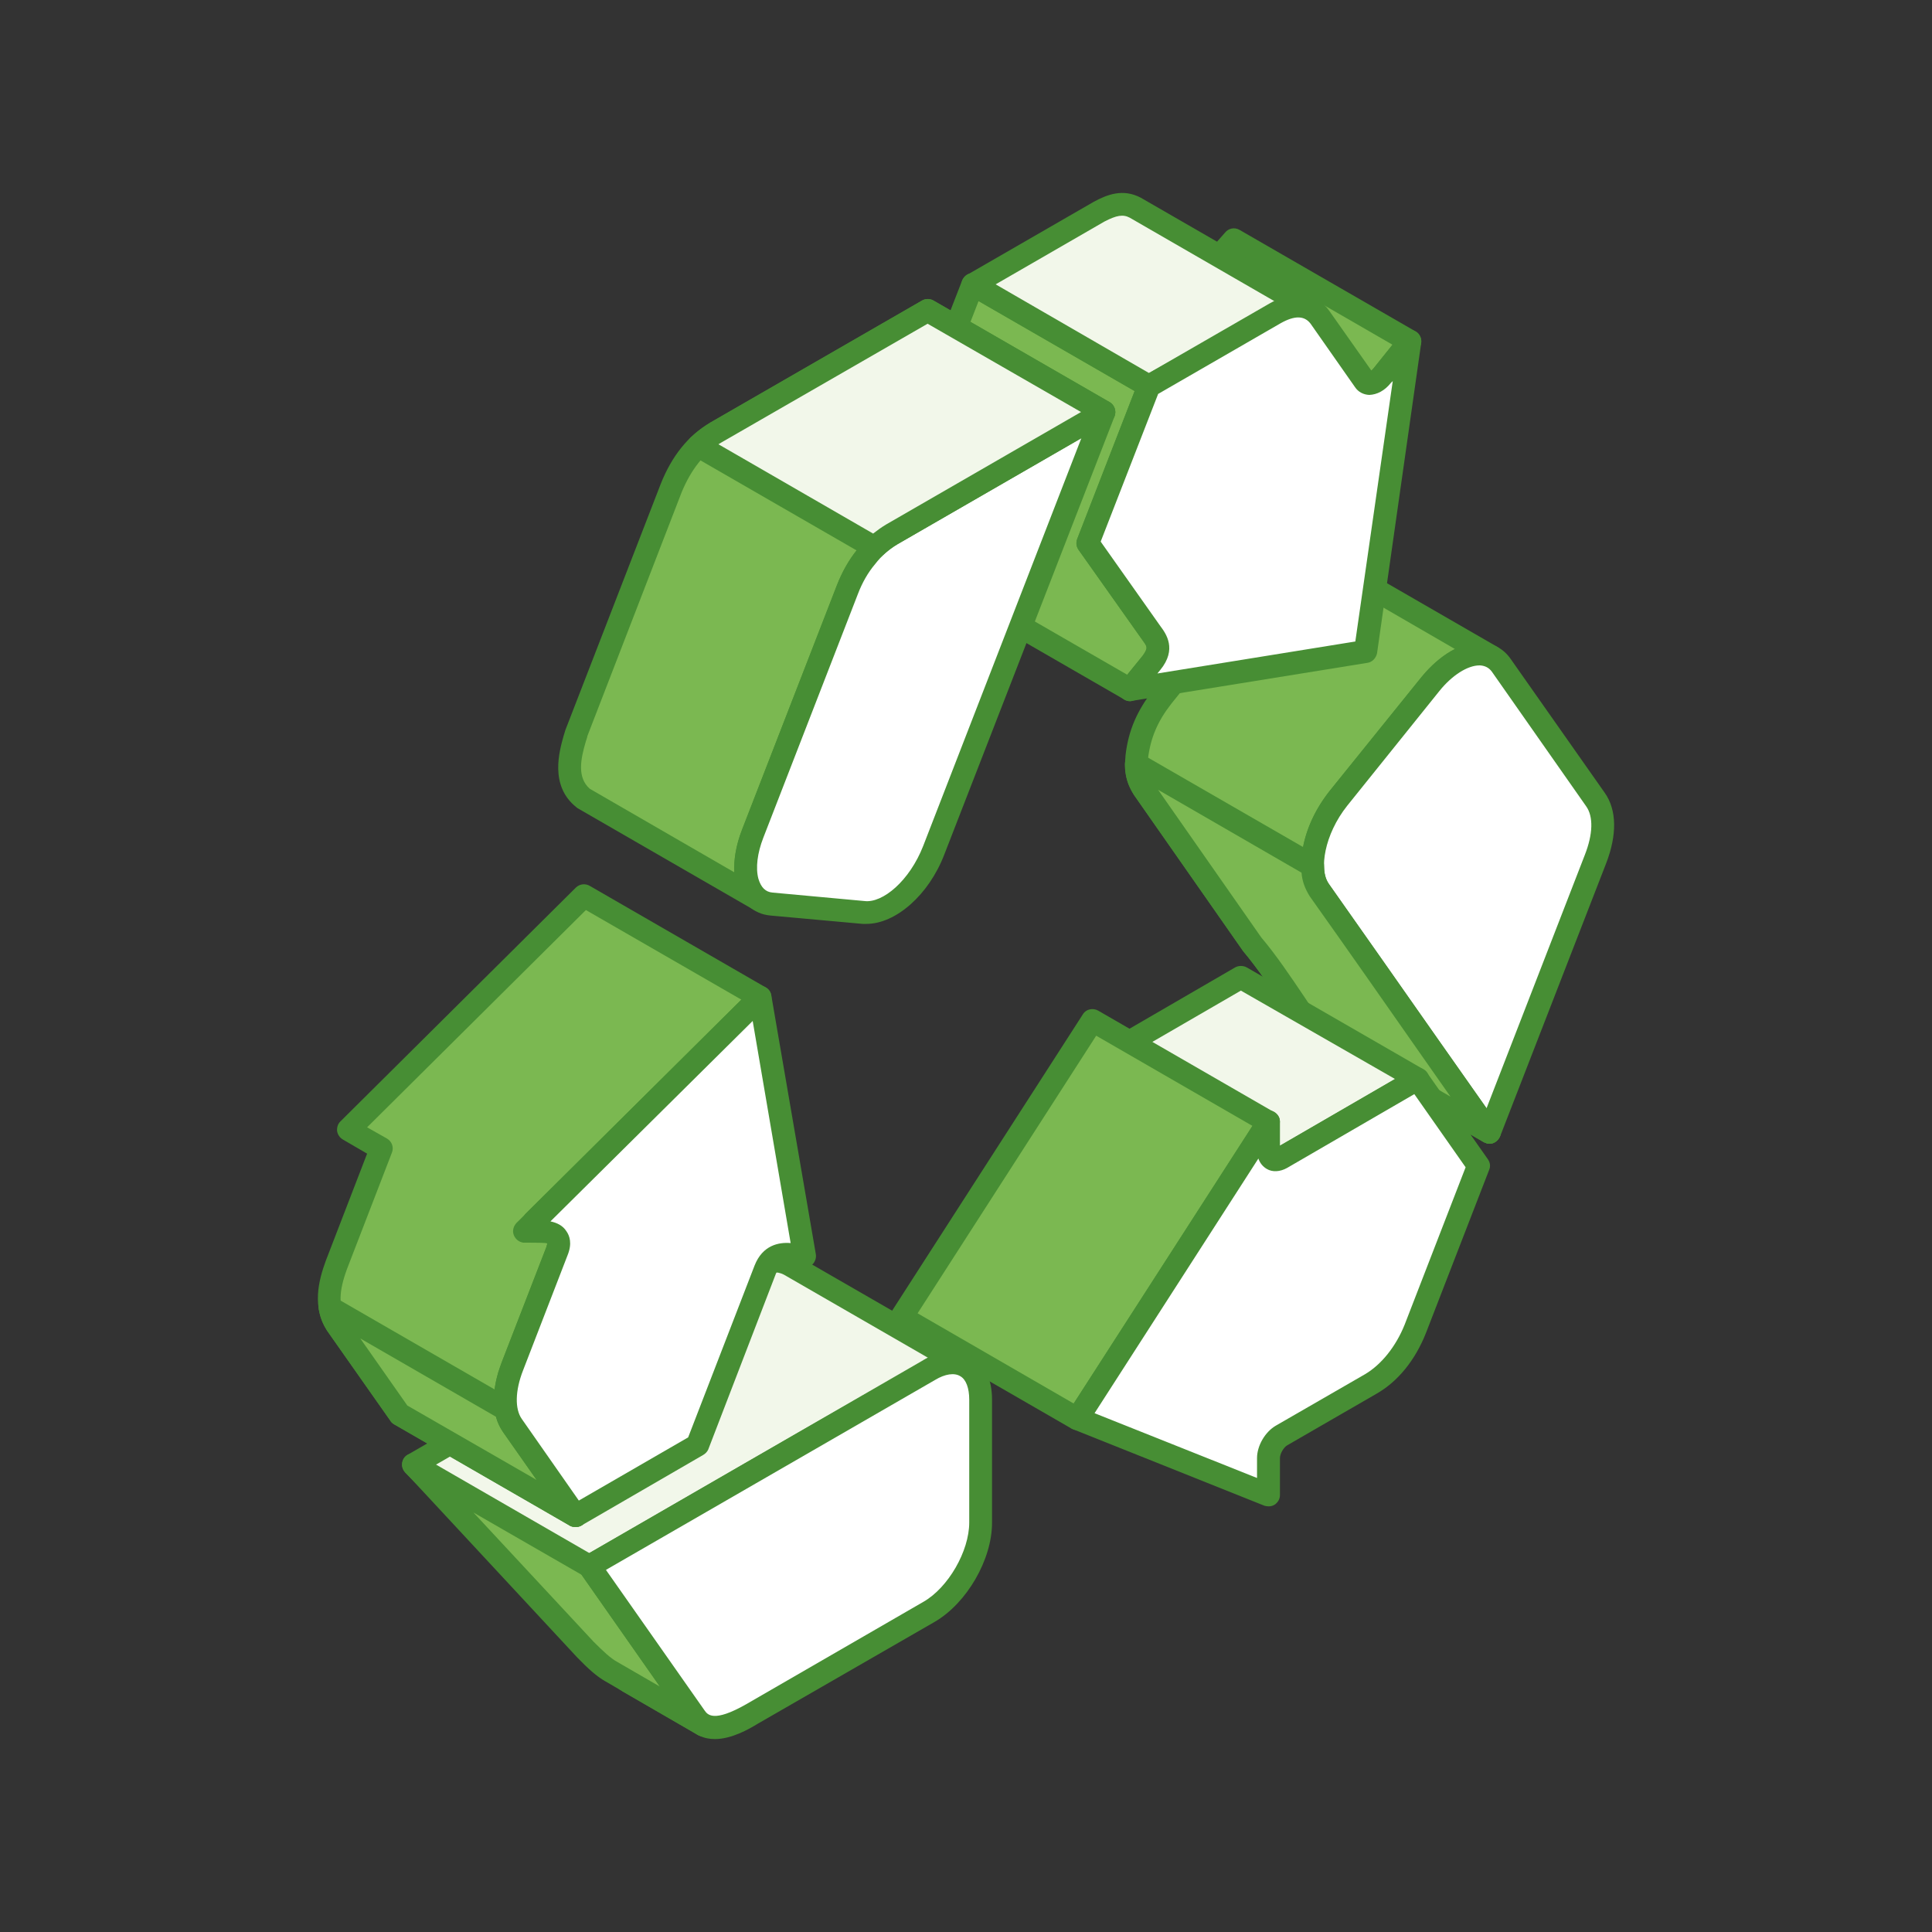 <?xml version="1.0" encoding="iso-8859-1"?>
<!-- Generator: Adobe Illustrator 26.0.3, SVG Export Plug-In . SVG Version: 6.00 Build 0)  -->
<svg version="1.1" xmlns="http://www.w3.org/2000/svg" xmlns:xlink="http://www.w3.org/1999/xlink" x="0px" y="0px"
	 viewBox="0 0 80 80" style="enable-background:new 0 0 80 80;" xml:space="preserve">
<rect x="0" y="0" width="80" height="80" fill="#333333" stroke="none"/>
<g id="Layer_29">
	<g>
		<path style="fill-rule:evenodd;clip-rule:evenodd;fill:#7BB851;" d="M57.228,15.563l1.151-1.424
			c-1.042-0.604-6.248-3.605-7.286-4.208c-0.214,0.257-1.244,1.336-1.457,1.604l6.751,4.188
			C56.749,15.954,56.979,15.833,57.228,15.563z"/>
		<path style="fill-rule:evenodd;clip-rule:evenodd;fill:#478E34;" d="M50.369,11.428l6.277,3.899
			c0.079,0.052,0.133,0.04,0.225-0.068l0.788-0.986l-6.474-3.737c-0.136,0.145-0.293,0.317-0.454,0.507
			C50.598,11.174,50.478,11.307,50.369,11.428L50.369,11.428z M57.228,15.563h0.017H57.228L57.228,15.563z M56.737,16.324
			c-0.189,0-0.385-0.064-0.587-0.185l-6.767-4.205c-0.109-0.064-0.186-0.185-0.214-0.322c-0.017-0.128,0.012-0.265,0.105-0.37
			c0.109-0.134,0.426-0.494,0.765-0.841c0.294-0.323,0.583-0.645,0.679-0.76c0.145-0.189,0.399-0.243,0.611-0.121l7.291,4.205
			c0.116,0.063,0.196,0.185,0.225,0.317c0.028,0.148-0.016,0.282-0.092,0.387l-1.162,1.427c0,0.016-0.012,0.028-0.012,0.028
			C57.308,16.179,57.031,16.324,56.737,16.324z"/>
		<path style="fill-rule:evenodd;clip-rule:evenodd;fill:#7BB851;" d="M40.282,11.774l-2.526,6.502l2.724,3.858
			c0.27,0.386,0.24,0.64-0.094,1.107l-0.897,1.111l7.302,4.204l0.882-1.11c0.265-0.359,0.391-0.68,0.12-1.068l-2.748-3.886
			l2.523-6.497L40.282,11.774z"/>
		<path style="fill-rule:evenodd;clip-rule:evenodd;fill:#478E34;" d="M40.214,24.214l6.461,3.725l0.641-0.788
			c0.225-0.322,0.172-0.386,0.091-0.508l-2.751-3.882c-0.094-0.137-0.106-0.294-0.052-0.443l2.377-6.122l-6.462-3.726l-2.229,5.738
			l2.575,3.656c0.483,0.668,0.242,1.191-0.092,1.646L40.214,24.214L40.214,24.214z M46.792,29.034c-0.092,0-0.172-0.028-0.237-0.068
			l-7.29-4.205c-0.117-0.065-0.197-0.185-0.225-0.318c-0.029-0.148,0-0.281,0.092-0.385l0.893-1.111
			c0.228-0.322,0.201-0.357,0.068-0.536l-2.723-3.853c-0.092-0.134-0.105-0.294-0.052-0.454l2.522-6.491
			c0.053-0.128,0.161-0.237,0.281-0.277c0.133-0.04,0.278-0.028,0.399,0.04l7.287,4.205c0.201,0.12,0.294,0.357,0.201,0.587
			l-2.43,6.26l2.603,3.67c0.523,0.733,0.052,1.387-0.116,1.629l-0.911,1.123C47.062,28.966,46.925,29.034,46.792,29.034z"/>
		<path style="fill-rule:evenodd;clip-rule:evenodd;fill:#7BB851;" d="M54.388,42.672l7.29,4.208
			c-2.35-3.339-4.687-6.674-7.036-10.015c-0.282-0.438-0.322-0.828-0.282-1.33c0.12-0.974,0.47-1.71,1.054-2.483l3.818-4.74
			c0.616-0.708,1.536-1.508,2.523-1.122l-7.287-4.204c-1.002-0.387-1.923,0.414-2.523,1.121l-3.818,4.741
			c-0.587,0.76-0.933,1.504-1.054,2.478c-0.04,0.51,0,0.897,0.282,1.335l4.481,6.422C52.747,40.166,53.572,41.514,54.388,42.672z"/>
		<path style="fill-rule:evenodd;clip-rule:evenodd;fill:#478E34;" d="M54.705,42.315l5.356,3.094l-5.806-8.26
			c-0.375-0.576-0.414-1.082-0.362-1.653c0.12-1.014,0.482-1.856,1.146-2.724l3.834-4.752c0.467-0.547,0.922-0.921,1.372-1.146
			l-6.018-3.485c-0.52-0.189-1.176,0.145-1.919,1.026l-3.807,4.726c-0.563,0.72-0.853,1.401-0.961,2.242
			c-0.041,0.465,0.011,0.719,0.213,1.026l4.473,6.408c0.612,0.721,1.211,1.614,1.787,2.467
			C54.256,41.647,54.48,41.992,54.705,42.315L54.705,42.315z M61.678,47.359c-0.08,0-0.161-0.028-0.245-0.068l-7.287-4.205
			c-0.051-0.039-0.108-0.076-0.145-0.133c-0.254-0.374-0.506-0.748-0.776-1.133c-0.56-0.842-1.136-1.707-1.747-2.432l-4.514-6.461
			c-0.371-0.559-0.411-1.067-0.358-1.653c0.117-1.027,0.479-1.855,1.159-2.72l3.817-4.74c1.296-1.521,2.362-1.537,3.045-1.284
			l7.356,4.245c0.213,0.12,0.305,0.39,0.197,0.615c-0.105,0.225-0.374,0.322-0.6,0.243c-0.559-0.214-1.227,0.116-1.987,0.985
			l-3.805,4.739c-0.571,0.72-0.853,1.4-0.959,2.229c-0.043,0.479,0.013,0.733,0.209,1.025l7.025,9.998
			c0.133,0.185,0.105,0.426-0.045,0.588C61.928,47.304,61.807,47.359,61.678,47.359z"/>
		<path style="fill-rule:evenodd;clip-rule:evenodd;fill:#7BB851;" d="M24.157,33.053l7.287,4.201
			c-0.813-0.652-0.599-1.867-0.277-2.737l3.922-10.101c0.373-0.95,0.962-1.775,1.843-2.298l8.782-5.058l-7.302-4.204l-8.77,5.058
			c-0.882,0.522-1.469,1.35-1.839,2.297l-3.927,10.102C23.795,30.727,23.114,32.225,24.157,33.053z"/>
		<path style="fill-rule:evenodd;clip-rule:evenodd;fill:#478E34;" d="M24.423,32.662l5.979,3.456
			c-0.025-0.518,0.08-1.106,0.322-1.758l3.927-10.118c0.451-1.135,1.131-1.988,2.04-2.535l8.075-4.647l-6.354-3.656l-8.528,4.911
			c-0.72,0.428-1.268,1.123-1.659,2.07l-3.906,10.101l0,0c0.012,0-0.029,0.109-0.069,0.242
			C24.047,31.423,23.887,32.196,24.423,32.662L24.423,32.662z M31.443,37.736c-0.081,0-0.161-0.028-0.242-0.068l-7.287-4.204
			c-0.011-0.012-0.04-0.025-0.051-0.041c-1.123-0.893-0.697-2.334-0.523-2.96c0.028-0.092,0.056-0.174,0.068-0.225l3.951-10.199
			c0.455-1.148,1.135-2.005,2.044-2.535l8.779-5.061c0.148-0.081,0.322-0.081,0.467,0l7.29,4.204
			c0.149,0.097,0.242,0.242,0.242,0.414c0,0.174-0.092,0.323-0.242,0.414l-8.771,5.058c-0.719,0.414-1.267,1.122-1.641,2.056
			l-3.922,10.106c-0.226,0.6-0.508,1.682,0.133,2.201c0.2,0.145,0.24,0.426,0.096,0.628C31.737,37.655,31.592,37.736,31.443,37.736z
			"/>
		<path style="fill-rule:evenodd;clip-rule:evenodd;fill:#F2F7EA;" d="M17.12,60.642l8.545,8.662l0.081,0.092l0.08,0.092
			l0.076,0.068l0.109,0.065l3.111,1.803l-0.092-0.065l-0.081-0.068l-0.08-0.092l-0.08-0.092c-0.363-0.508-0.841-1.203-4.378-6.249
			c1.174-0.691,14.065-8.126,14.065-8.126c0.512-0.282,0.979-0.443,1.51-0.148l-7.287-4.217c-0.547-0.282-1.002-0.121-1.509,0.145
			C26.507,55.222,21.807,57.928,17.12,60.642z"/>
		<path style="fill-rule:evenodd;clip-rule:evenodd;fill:#478E34;" d="M17.885,60.745l8.271,8.409l1.163,0.668l-3.295-4.699
			c-0.08-0.105-0.109-0.237-0.08-0.374c0.023-0.133,0.104-0.237,0.225-0.305c10.425-6.019,13.253-7.661,14.122-8.047l-0.04-0.08
			c0.057-0.041,0.121-0.069,0.173-0.097l-5.966-3.44c-0.293-0.148-0.519-0.121-1.041,0.157L17.885,60.745L17.885,60.745z
			 M29.081,71.889c-0.051,0-0.12-0.011-0.189-0.051l-3.121-1.803c-0.013-0.012-0.106-0.078-0.121-0.078
			c-0.011-0.015-0.16-0.136-0.174-0.148l-0.184-0.225l-8.518-8.611c-0.092-0.108-0.145-0.254-0.121-0.386
			c0.017-0.148,0.098-0.282,0.23-0.35l14.065-8.127c0.564-0.293,1.191-0.574,1.964-0.16l7.315,4.216
			c0.213,0.12,0.293,0.415,0.173,0.644c-0.117,0.225-0.414,0.305-0.628,0.185c-0.317-0.16-0.571-0.133-1.065,0.146l0,0
			c-0.283,0.16-11.012,6.357-13.615,7.865l4.192,5.952c0.025,0.014,0.041,0.027,0.052,0.039l0.025,0.012v0.017
			c0.16,0.16,0.229,0.426,0.125,0.615C29.375,71.797,29.242,71.889,29.081,71.889z"/>
		<path style="fill-rule:evenodd;clip-rule:evenodd;fill:#FFFFFF;" d="M45.713,17.06l-8.782,5.058
			c-0.391,0.229-0.76,0.551-1.07,0.938c-0.317,0.385-0.571,0.853-0.773,1.36l-3.922,10.101c-0.298,0.76-0.351,1.469-0.218,1.992
			c0.149,0.531,0.483,0.881,0.99,0.922l3.819,0.346c1.025,0.091,2.321-1.043,2.908-2.58C41.014,29.154,43.364,23.107,45.713,17.06z"
			/>
		<path style="fill-rule:evenodd;clip-rule:evenodd;fill:#478E34;" d="M44.777,18.143l-7.609,4.389
			c-0.334,0.189-0.668,0.482-0.933,0.828c-0.294,0.346-0.535,0.773-0.708,1.228l-3.922,10.106c-0.243,0.628-0.323,1.239-0.201,1.695
			c0.109,0.358,0.293,0.547,0.588,0.571l3.805,0.35c0.76,0.092,1.866-0.84,2.43-2.28L44.777,18.143L44.777,18.143z M35.877,38.256
			c-0.057,0-0.108,0-0.161,0l-3.818-0.346c-0.696-0.064-1.199-0.531-1.399-1.28c-0.174-0.644-0.097-1.456,0.225-2.269l3.927-10.118
			c0.209-0.548,0.491-1.054,0.841-1.481c0.358-0.443,0.76-0.804,1.199-1.054l8.783-5.061c0.172-0.092,0.386-0.064,0.547,0.052
			c0.146,0.137,0.201,0.35,0.133,0.535l-7.049,18.141C38.464,37.055,37.091,38.256,35.877,38.256z"/>
		<path style="fill-rule:evenodd;clip-rule:evenodd;fill:#FFFFFF;" d="M61.678,46.881l4.39-11.308c0.397-1.011,0.397-1.896,0-2.455
			l-3.911-5.58c-0.587-0.842-1.912-0.48-2.925,0.776l-3.818,4.74c-1.014,1.267-1.376,2.985-0.773,3.813
			C56.991,40.217,59.328,43.542,61.678,46.881z"/>
		<path style="fill-rule:evenodd;clip-rule:evenodd;fill:#478E34;" d="M61.26,27.553c-0.491,0-1.135,0.41-1.653,1.054l-3.818,4.752
			c-0.959,1.202-1.176,2.666-0.773,3.231l6.538,9.302l4.071-10.493c0.334-0.853,0.362-1.585,0.052-2.016l-3.907-5.577
			c-0.12-0.16-0.281-0.24-0.482-0.253C61.275,27.553,61.275,27.553,61.26,27.553L61.26,27.553z M61.678,47.359
			c-0.149,0-0.297-0.079-0.39-0.2l-7.033-10.01c-0.72-1.002-0.375-2.925,0.801-4.394l3.818-4.735
			c0.733-0.91,1.706-1.456,2.443-1.416c0.508,0.028,0.933,0.253,1.227,0.668l3.911,5.565c0.495,0.708,0.506,1.738,0.052,2.912
			l-4.39,11.305c-0.068,0.158-0.213,0.278-0.39,0.306C61.715,47.359,61.69,47.359,61.678,47.359z"/>
		<path style="fill-rule:evenodd;clip-rule:evenodd;fill:#F2F7EA;" d="M28.92,18.46l7.287,4.208
			c0.253-0.229,0.442-0.374,0.724-0.551l8.782-5.058l-7.302-4.204l-8.77,5.058C29.359,18.086,29.162,18.234,28.92,18.46z"/>
		<path style="fill-rule:evenodd;clip-rule:evenodd;fill:#478E34;" d="M29.749,18.396l6.405,3.698
			c0.177-0.136,0.334-0.254,0.535-0.374l8.075-4.659l-6.354-3.656l-8.528,4.911C29.841,18.344,29.79,18.368,29.749,18.396
			L29.749,18.396z M36.207,23.148c-0.077,0-0.157-0.028-0.238-0.069l-7.29-4.203c-0.116-0.077-0.213-0.214-0.225-0.36
			c-0.012-0.148,0.04-0.294,0.145-0.402c0.282-0.253,0.511-0.426,0.805-0.611l8.779-5.061c0.148-0.081,0.322-0.081,0.467,0
			l7.29,4.204c0.149,0.097,0.242,0.242,0.242,0.414c0,0.174-0.092,0.323-0.242,0.414l-8.771,5.058
			c-0.225,0.137-0.398,0.266-0.639,0.482C36.437,23.107,36.331,23.148,36.207,23.148z"/>
		<path style="fill-rule:evenodd;clip-rule:evenodd;fill:#F2F7EA;" d="M40.282,11.774l7.287,4.221l6.231-3.473L47.021,8.6
			c-0.535-0.271-1.014-0.109-1.509,0.16L40.282,11.774z"/>
		<path style="fill-rule:evenodd;clip-rule:evenodd;fill:#478E34;" d="M41.228,11.774l6.352,3.674l5.259-2.938l-6.059-3.496
			c-0.282-0.149-0.548-0.097-1.043,0.157L41.228,11.774L41.228,11.774z M47.569,16.461c-0.081,0-0.161-0.028-0.229-0.069
			l-7.287-4.204c-0.145-0.08-0.24-0.237-0.24-0.414c0-0.161,0.096-0.318,0.24-0.398l5.232-3.017
			c0.562-0.306,1.215-0.559,1.949-0.174l6.805,3.923c0.148,0.092,0.24,0.253,0.24,0.414c0,0.173-0.092,0.334-0.253,0.414
			l-6.22,3.468C47.725,16.449,47.649,16.461,47.569,16.461z"/>
		<path style="fill-rule:evenodd;clip-rule:evenodd;fill:#FFFFFF;" d="M47.569,15.994l-2.523,6.497l2.614,3.714
			c0.202,0.265,0.52,0.623,0.013,1.239l-0.882,1.11l9.744-1.578l1.844-12.838l-1.151,1.424c-0.249,0.322-0.582,0.419-0.731,0.202
			l-1.843-2.627c-0.399-0.563-1.067-0.616-1.843-0.16L47.569,15.994z"/>
		<path style="fill-rule:evenodd;clip-rule:evenodd;fill:#478E34;" d="M45.577,22.427l2.47,3.497c0.242,0.321,0.696,0.961,0,1.814
			l-0.121,0.149l8.195-1.324l1.55-10.783l-0.08,0.077c-0.254,0.322-0.572,0.483-0.893,0.496c-0.242-0.012-0.455-0.121-0.588-0.32
			l-1.842-2.63c-0.254-0.334-0.652-0.346-1.228-0.025l-5.084,2.934L45.577,22.427L45.577,22.427z M46.792,29.034
			c-0.172,0-0.333-0.092-0.41-0.242c-0.098-0.173-0.08-0.386,0.036-0.535l0.899-1.106c0.236-0.306,0.184-0.374,0-0.628l-2.66-3.762
			c-0.094-0.137-0.106-0.294-0.052-0.443l2.523-6.497c0.039-0.109,0.12-0.189,0.213-0.24l5.234-3.018
			c0.999-0.574,1.919-0.466,2.466,0.306l1.75,2.483c0.017-0.025,0.04-0.053,0.069-0.081l1.147-1.424
			c0.145-0.176,0.374-0.229,0.559-0.149c0.202,0.092,0.309,0.294,0.282,0.507l-1.827,12.842c-0.04,0.201-0.2,0.375-0.402,0.4
			l-9.756,1.576C46.832,29.034,46.804,29.034,46.792,29.034z"/>
		<path style="fill-rule:evenodd;clip-rule:evenodd;fill:#7BB851;" d="M17.12,60.642l7.116,7.66
			c0.398,0.414,0.748,0.736,1.067,0.921l3.819,2.201c-0.149-0.105-0.213-0.173-0.334-0.317c-0.363-0.508-0.841-1.203-4.378-6.249
			L17.12,60.642z"/>
		<path style="fill-rule:evenodd;clip-rule:evenodd;fill:#478E34;" d="M19.603,62.629l4.98,5.355
			c0.386,0.385,0.697,0.679,0.962,0.824l1.775,1.027l-3.243-4.63L19.603,62.629L19.603,62.629z M29.122,71.906
			c-0.081,0-0.162-0.028-0.23-0.068l-3.825-2.218c-0.35-0.197-0.711-0.519-1.162-0.985l-7.13-7.675
			c-0.157-0.162-0.173-0.429-0.023-0.612c0.144-0.174,0.41-0.23,0.599-0.109l7.286,4.205c0.069,0.028,0.121,0.08,0.161,0.131
			l4.377,6.249c0.081,0.108,0.109,0.134,0.214,0.213c0.214,0.134,0.283,0.427,0.149,0.64C29.439,71.825,29.282,71.906,29.122,71.906
			z"/>
		<path style="fill-rule:evenodd;clip-rule:evenodd;fill:#7BB851;" d="M22.914,51.086l-0.825-0.483l9.382-9.302l-7.29-4.22
			l-9.756,9.692l1.364,0.788l-1.855,4.804c-0.293,0.801-0.494,1.695,0,2.471l2.615,3.722l7.286,4.204l-2.615-3.726
			c-0.414-0.651-0.334-1.371-0.133-2.092l0.065-0.189l0.068-0.185l1.843-4.767c0.052-0.145,0.092-0.306,0.064-0.439
			C23.103,51.229,23.034,51.149,22.914,51.086z"/>
		<path style="fill-rule:evenodd;clip-rule:evenodd;fill:#478E34;" d="M22.66,51.444L22.66,51.444L22.66,51.444L22.66,51.444z
			 M16.866,58.199l5.355,3.082l-1.387-1.975c-0.548-0.87-0.403-1.774-0.203-2.483l0.146-0.414l1.843-4.764
			c0.028-0.08,0.04-0.137,0.04-0.161l-0.801-0.467c-0.133-0.068-0.214-0.201-0.238-0.35c-0.014-0.145,0.037-0.289,0.129-0.398
			l8.948-8.876l-6.437-3.71l-9.06,8.997l0.825,0.466c0.2,0.121,0.293,0.358,0.2,0.588l-1.854,4.804
			c-0.346,0.933-0.359,1.548-0.04,2.043L16.866,58.199L16.866,58.199z M23.835,63.228c-0.08,0-0.172-0.012-0.237-0.052l-7.29-4.204
			c-0.063-0.04-0.12-0.094-0.146-0.146L13.543,55.1c-0.627-0.985-0.357-2.067-0.052-2.896l1.71-4.434L14.2,47.187
			c-0.134-0.081-0.215-0.201-0.242-0.35c-0.012-0.146,0.027-0.294,0.136-0.4l9.757-9.69c0.157-0.146,0.385-0.174,0.571-0.064
			l7.286,4.204c0.125,0.069,0.218,0.2,0.229,0.345c0.028,0.146-0.028,0.295-0.133,0.403l-8.944,8.876l0.294,0.172
			c0.242,0.133,0.386,0.334,0.443,0.588c0.036,0.237-0.016,0.479-0.084,0.68l-1.973,5.141c-0.213,0.773-0.188,1.264,0.08,1.693
			l2.603,3.71c0.118,0.174,0.106,0.426-0.043,0.588C24.089,63.191,23.956,63.228,23.835,63.228z"/>
		<path style="fill-rule:evenodd;clip-rule:evenodd;fill:#7BB851;" d="M13.664,54.14c0.04,0.265,0.12,0.466,0.269,0.696l2.615,3.722
			l7.286,4.204l-2.615-3.726c-0.148-0.225-0.228-0.41-0.266-0.679L13.664,54.14z"/>
		<path style="fill-rule:evenodd;clip-rule:evenodd;fill:#478E34;" d="M16.866,58.199l5.355,3.082l-1.387-1.975
			c-0.15-0.226-0.242-0.428-0.295-0.64l-5.62-3.243L16.866,58.199L16.866,58.199z M23.835,63.228c-0.08,0-0.172-0.012-0.237-0.052
			l-7.29-4.204c-0.063-0.04-0.12-0.094-0.146-0.146L13.543,55.1c-0.197-0.305-0.289-0.576-0.345-0.881
			c-0.025-0.185,0.056-0.362,0.2-0.468c0.145-0.108,0.346-0.108,0.507-0.011l7.287,4.204c0.121,0.065,0.201,0.185,0.229,0.33
			c0.023,0.201,0.08,0.323,0.2,0.511l2.603,3.71c0.118,0.174,0.106,0.426-0.043,0.588C24.089,63.191,23.956,63.228,23.835,63.228z"
			/>
		<path style="fill-rule:evenodd;clip-rule:evenodd;fill:#7BB851;" d="M54.388,42.672l7.29,4.208
			c-2.35-3.339-4.687-6.702-7.05-10.027c-0.2-0.317-0.281-0.627-0.281-1l-7.286-4.206c0,0.375,0.079,0.668,0.277,1.003l4.497,6.433
			C52.747,40.166,53.572,41.514,54.388,42.672z"/>
		<path style="fill-rule:evenodd;clip-rule:evenodd;fill:#478E34;" d="M54.705,42.315l5.356,3.094l-1.245-1.775
			c-1.521-2.176-3.041-4.349-4.578-6.514c-0.2-0.317-0.317-0.627-0.345-0.985l-5.938-3.431l4.272,6.114
			c0.612,0.721,1.211,1.614,1.787,2.467C54.256,41.647,54.48,41.992,54.705,42.315L54.705,42.315z M61.678,47.359
			c-0.08,0-0.161-0.028-0.245-0.068l-7.287-4.205c-0.051-0.039-0.108-0.076-0.145-0.133c-0.254-0.374-0.506-0.748-0.776-1.133
			c-0.56-0.842-1.136-1.707-1.747-2.432l-4.526-6.473c-0.254-0.411-0.374-0.801-0.374-1.268c0-0.171,0.096-0.333,0.24-0.414
			c0.146-0.08,0.334-0.08,0.479,0l7.291,4.205c0.145,0.097,0.24,0.24,0.24,0.415c0,0.308,0.052,0.522,0.198,0.747
			c1.52,2.149,3.041,4.325,4.566,6.502l2.471,3.508c0.133,0.185,0.105,0.426-0.045,0.588C61.928,47.304,61.807,47.359,61.678,47.359
			z"/>
		<polygon style="fill-rule:evenodd;clip-rule:evenodd;fill:#F2F7EA;" points="51.945,48.587 58.701,44.677 51.383,40.471 
			44.631,44.382 		"/>
		<path style="fill-rule:evenodd;clip-rule:evenodd;fill:#478E34;" d="M45.577,44.382l6.368,3.67l5.818-3.375l-6.381-3.658
			L45.577,44.382L45.577,44.382z M51.945,49.066c-0.08,0-0.173-0.025-0.24-0.064l-7.299-4.217c-0.148-0.08-0.24-0.241-0.24-0.402
			c0-0.173,0.092-0.333,0.24-0.414l6.739-3.911c0.145-0.08,0.334-0.08,0.479,0l7.315,4.217c0.149,0.08,0.242,0.24,0.242,0.403
			c0,0.172-0.092,0.333-0.242,0.414l-6.767,3.91C52.107,49.041,52.026,49.066,51.945,49.066z"/>
		<path style="fill-rule:evenodd;clip-rule:evenodd;fill:#7BB851;" d="M45.231,42.246L37.33,54.541l7.29,4.204l7.234-11.24
			l0.664-1.042C50.091,45.05,47.66,43.663,45.231,42.246z"/>
		<path style="fill-rule:evenodd;clip-rule:evenodd;fill:#478E34;" d="M37.996,54.381l6.463,3.736l7.406-11.494l-6.474-3.737
			L37.996,54.381L37.996,54.381z M44.62,59.224c-0.081,0-0.16-0.028-0.242-0.064l-7.287-4.204c-0.108-0.068-0.189-0.177-0.228-0.31
			c-0.029-0.121,0-0.254,0.068-0.358l7.914-12.296c0.133-0.213,0.414-0.264,0.628-0.144l7.286,4.204
			c0.109,0.064,0.201,0.172,0.229,0.294c0.024,0.132,0,0.265-0.068,0.374l-7.914,12.291C44.926,59.144,44.764,59.224,44.62,59.224z"
			/>
		<path style="fill-rule:evenodd;clip-rule:evenodd;fill:#FFFFFF;" d="M61.224,48.269l-2.523-3.592l-5.637,3.27
			c-0.289,0.173-0.531,0.04-0.531-0.306v-1.19L44.62,58.745l7.914,3.163v-1.533c0-0.35,0.242-0.765,0.531-0.921l3.698-2.138
			c0.777-0.454,1.445-1.283,1.842-2.297L61.224,48.269z"/>
		<path style="fill-rule:evenodd;clip-rule:evenodd;fill:#478E34;" d="M45.323,58.517l6.728,2.683v-0.825
			c0-0.511,0.334-1.083,0.776-1.34l3.697-2.132c0.68-0.403,1.279-1.151,1.641-2.056l2.523-6.513l-2.124-3.029l-5.271,3.058
			c-0.282,0.157-0.6,0.184-0.84,0.039c-0.162-0.096-0.282-0.24-0.346-0.43L45.323,58.517L45.323,58.517z M52.533,62.375
			c-0.068,0-0.12-0.012-0.173-0.025l-7.919-3.165c-0.133-0.053-0.236-0.162-0.276-0.295c-0.041-0.132-0.029-0.276,0.051-0.397
			l7.915-12.296c0.12-0.173,0.334-0.254,0.534-0.201c0.202,0.069,0.335,0.242,0.335,0.455v0.99l5.471-3.166
			c0.2-0.117,0.483-0.065,0.616,0.137L61.609,48c0.094,0.133,0.118,0.294,0.053,0.443l-2.615,6.75
			c-0.443,1.123-1.162,2.016-2.056,2.523l-3.698,2.136c-0.148,0.094-0.293,0.346-0.293,0.523v1.533c0,0.161-0.081,0.294-0.203,0.386
			C52.718,62.35,52.626,62.375,52.533,62.375z"/>
		<path style="fill-rule:evenodd;clip-rule:evenodd;fill:#FFFFFF;" d="M24.41,64.857l4.378,6.249
			c0.506,0.719,1.388,0.426,2.349-0.121l7.338-4.244c1.175-0.68,2.124-2.338,2.138-3.697v-5.086c0-1.388-0.945-1.907-2.138-1.227
			C33.792,59.438,29.093,62.149,24.41,64.857z"/>
		<path style="fill-rule:evenodd;clip-rule:evenodd;fill:#478E34;" d="M25.091,65.006l4.083,5.818
			c0.121,0.172,0.363,0.519,1.722-0.254l7.344-4.244c1.025-0.588,1.894-2.096,1.894-3.283v-5.086c0-0.479-0.133-0.842-0.374-0.973
			c-0.242-0.149-0.627-0.094-1.041,0.157L25.091,65.006L25.091,65.006z M29.601,72.011c-0.439,0-0.865-0.157-1.199-0.639
			l-4.378-6.249c-0.08-0.105-0.109-0.237-0.08-0.374c0.023-0.133,0.104-0.237,0.225-0.305l14.07-8.127
			c0.733-0.414,1.44-0.483,1.987-0.161c0.559,0.322,0.852,0.961,0.852,1.803v5.098c0,1.52-1.041,3.323-2.372,4.099l-7.344,4.229
			C31.016,71.597,30.296,72.011,29.601,72.011z"/>
		<path style="fill-rule:evenodd;clip-rule:evenodd;fill:#FFFFFF;" d="M23.835,62.761l5.046-2.909l2.803-7.274
			c0.358-0.921,1.187-0.599,1.63-0.559l-1.843-10.718l-9.757,9.676c0.411,0.04,1.736-0.172,1.348,0.825l-1.843,4.767
			c-0.385,1.014-0.385,1.907,0,2.466L23.835,62.761z"/>
		<path style="fill-rule:evenodd;clip-rule:evenodd;fill:#478E34;" d="M22.793,50.575c0.27,0.057,0.511,0.173,0.657,0.402
			c0.133,0.185,0.253,0.507,0.051,1.002l-1.842,4.764c-0.33,0.841-0.345,1.601-0.051,2.015l2.36,3.377l4.527-2.616l2.749-7.113
			c0.333-0.853,1.012-0.974,1.495-0.933l-1.572-9.197L22.793,50.575L22.793,50.575z M23.835,63.228c-0.16,0-0.305-0.064-0.385-0.197
			l-2.615-3.725c-0.496-0.692-0.508-1.735-0.057-2.909l1.843-4.752c0.04-0.12,0.04-0.161,0.04-0.161
			c-0.08-0.027-0.507-0.027-0.668-0.027c-0.133,0-0.242,0-0.317,0c-0.189-0.026-0.334-0.145-0.403-0.32
			c-0.065-0.176-0.011-0.361,0.109-0.493l9.756-9.688c0.133-0.126,0.306-0.161,0.479-0.109c0.172,0.052,0.294,0.201,0.322,0.374
			l1.844,10.718c0.023,0.145-0.029,0.294-0.121,0.398c-0.109,0.108-0.242,0.16-0.386,0.149c-0.08,0-0.177-0.017-0.27-0.041
			c-0.56-0.092-0.731-0.068-0.882,0.306l-2.799,7.274c-0.041,0.091-0.121,0.173-0.214,0.225l-5.046,2.925
			C23.996,63.216,23.915,63.228,23.835,63.228z"/>
	</g>
</g>
<g id="Layer_1">
</g>
</svg>

